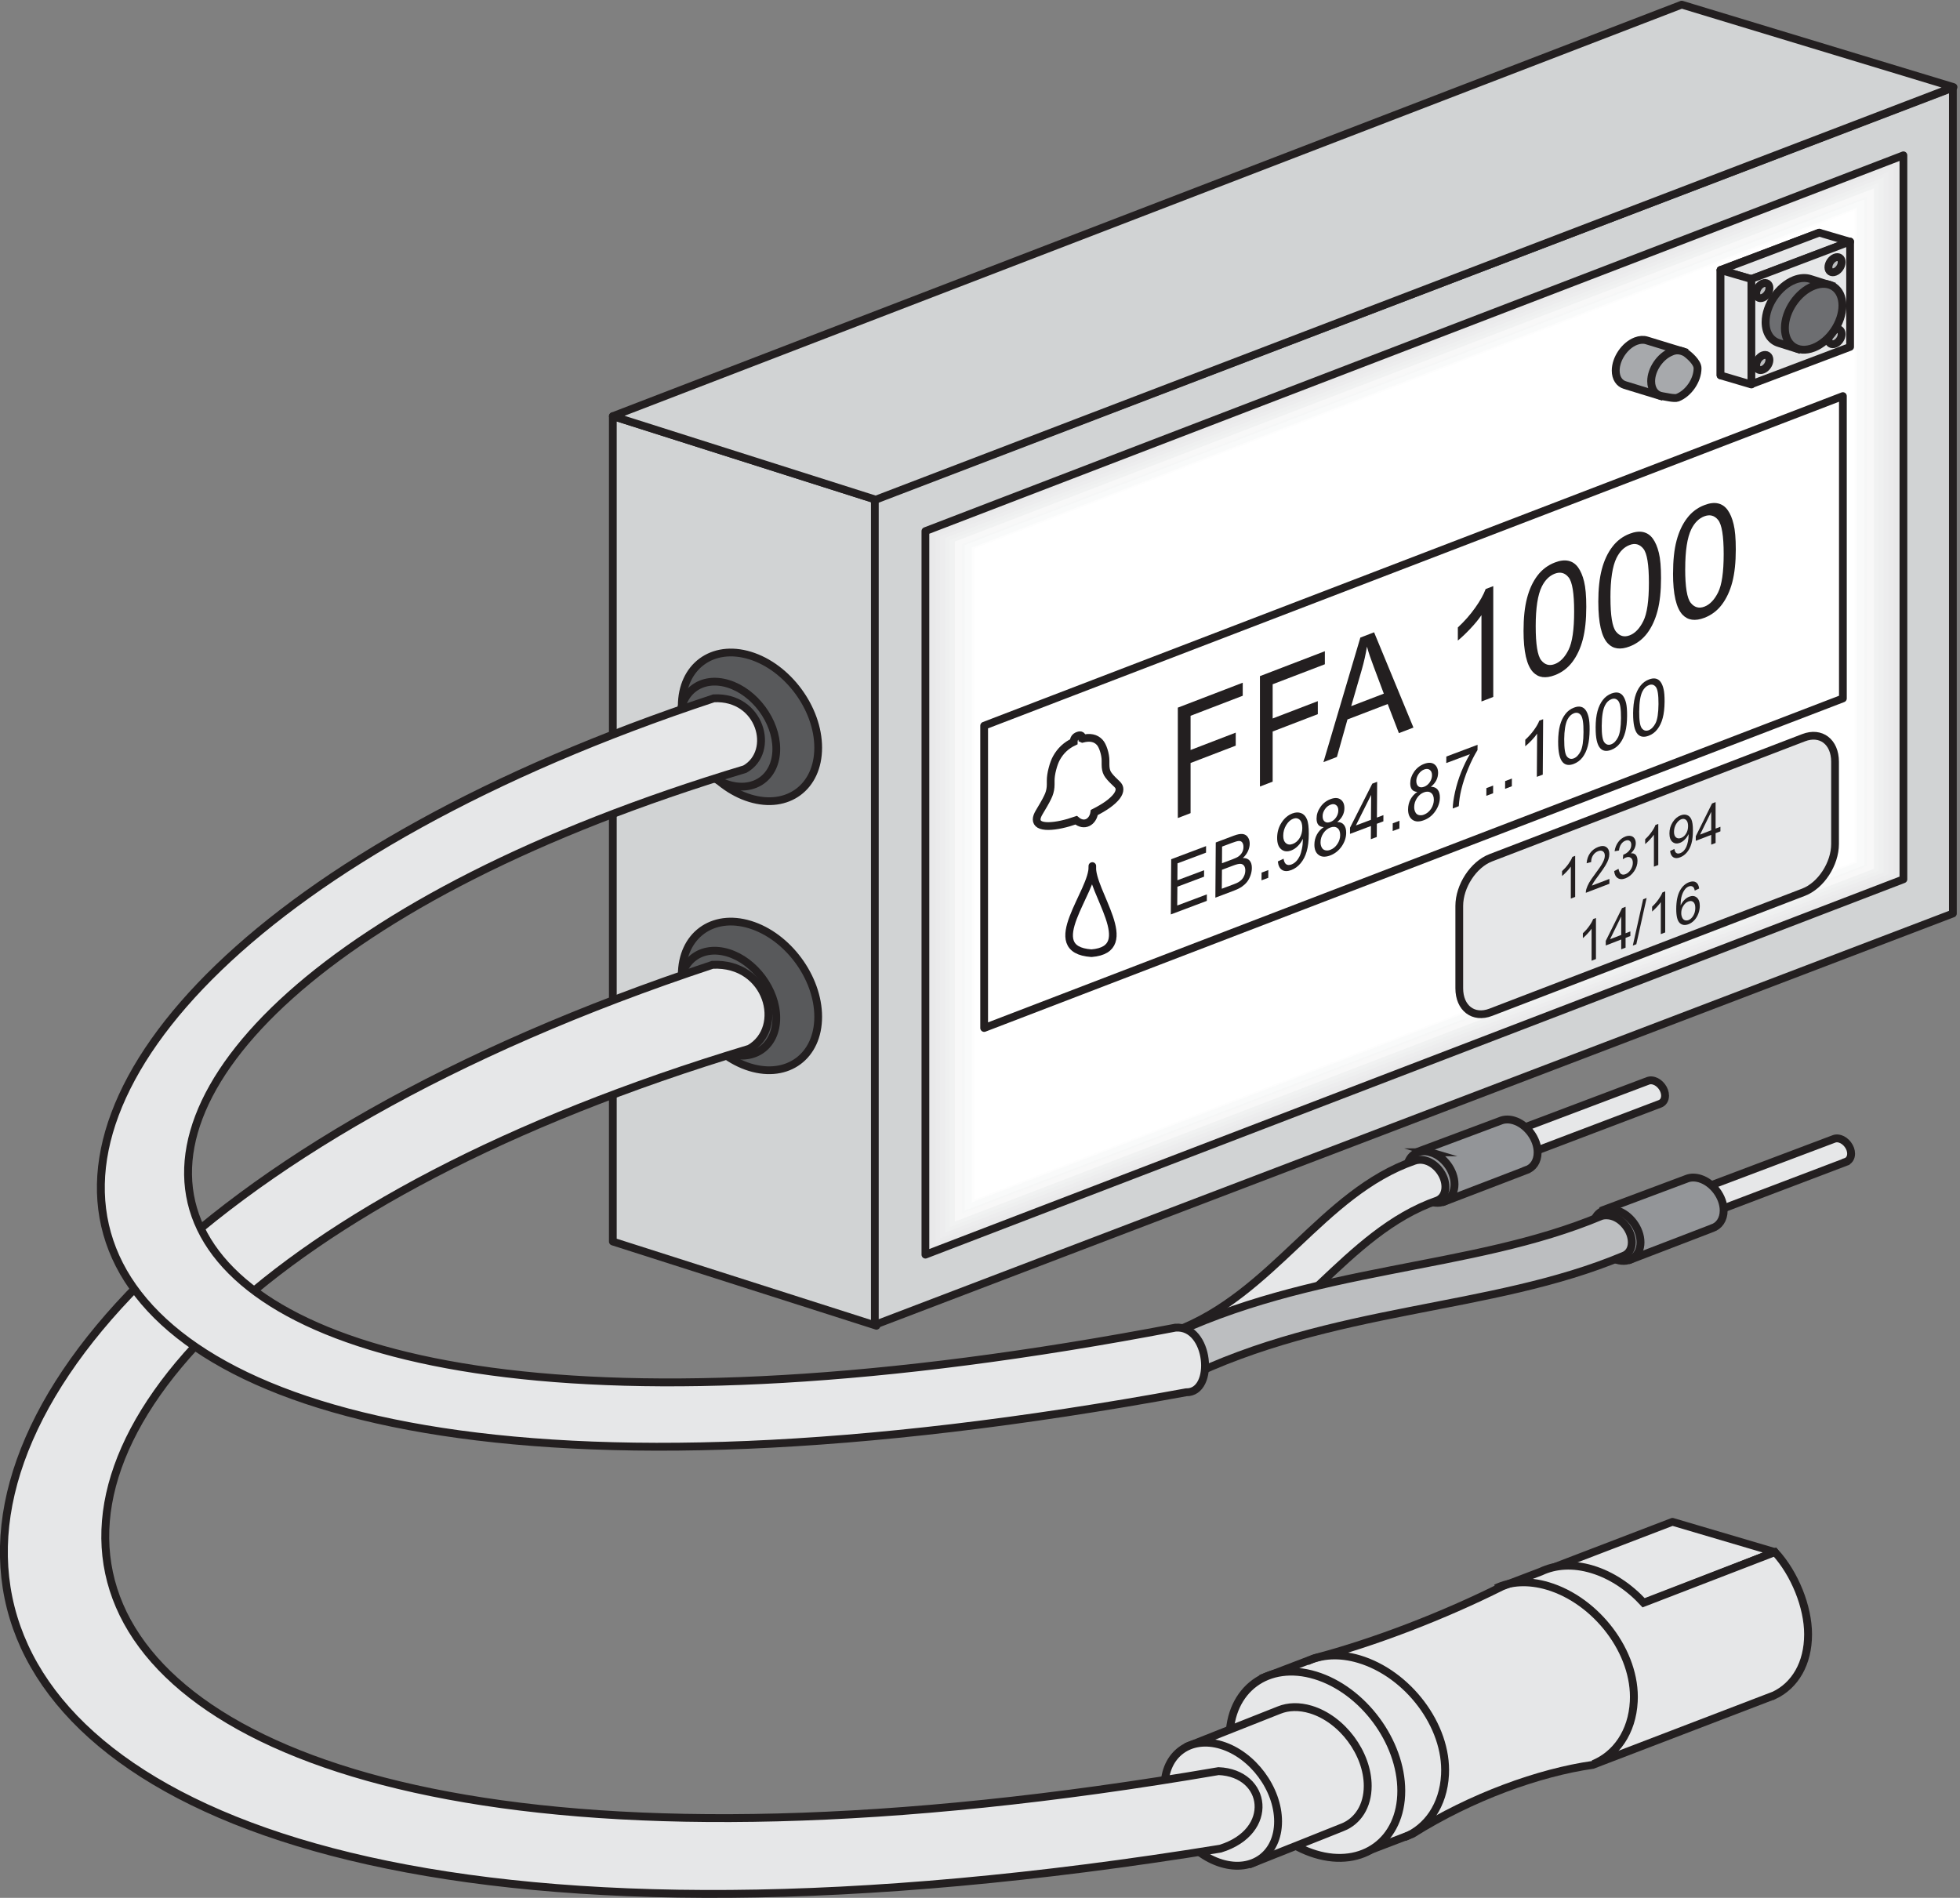 <?xml version="1.0" encoding="UTF-8"?>
<svg xmlns="http://www.w3.org/2000/svg" xmlns:xlink="http://www.w3.org/1999/xlink" width="284pt" height="275pt" viewBox="0 0 284 275" version="1.1">
<rect x="0" y="0" width="284" height="275" fill="#808080" stroke="none"/>
<defs>
<clipPath id="clip1">
  <path d="M 146 187 L 283.68 187 L 283.68 275 L 146 275 Z "/>
</clipPath>
<clipPath id="clip2">
  <path d="M 207 127 L 283.68 127 L 283.68 214 L 207 214 Z "/>
</clipPath>
<clipPath id="clip3">
  <path d="M 195 133 L 283.68 133 L 283.68 220 L 195 220 Z "/>
</clipPath>
<clipPath id="clip4">
  <path d="M 126 12 L 283.68 12 L 283.68 193 L 126 193 Z "/>
</clipPath>
<clipPath id="clip5">
  <path d="M 88 0 L 283.68 0 L 283.68 73 L 88 73 Z "/>
</clipPath>
<clipPath id="clip6">
  <path d="M 217 4 L 283.68 4 L 283.68 81 L 217 81 Z "/>
</clipPath>
<clipPath id="clip7">
  <path d="M 227 0 L 283.68 0 L 283.68 77 L 227 77 Z "/>
</clipPath>
<clipPath id="clip8">
  <path d="M 217 14 L 283.68 14 L 283.68 91 L 217 91 Z "/>
</clipPath>
<clipPath id="clip9">
  <path d="M 227 10 L 283.68 10 L 283.68 87 L 227 87 Z "/>
</clipPath>
<clipPath id="clip10">
  <path d="M 218 3 L 283.68 3 L 283.68 88 L 218 88 Z "/>
</clipPath>
<clipPath id="clip11">
  <path d="M 221 4 L 283.68 4 L 283.68 88 L 221 88 Z "/>
</clipPath>
</defs>
<g id="surface1">
<path style=" stroke:none;fill-rule:evenodd;fill:rgb(90.234%,90.625%,91.014%);fill-opacity:1;" d="M 238.039 232.375 L 257.156 224.891 L 242.336 220.516 L 223.395 227.777 L 238.039 232.375 "/>
<path style="fill:none;stroke-width:11.235;stroke-linecap:butt;stroke-linejoin:round;stroke:rgb(13.719%,12.157%,12.547%);stroke-opacity:1;stroke-miterlimit:22.926;" d="M 2380.391 426.25 L 2571.562 501.094 L 2423.359 544.844 L 2233.945 472.227 Z " transform="matrix(0.1,0,0,-0.1,0,275)"/>
<path style=" stroke:none;fill-rule:evenodd;fill:rgb(90.234%,90.625%,91.014%);fill-opacity:1;" d="M 257.059 245.672 C 260.098 244.227 261.988 241.059 261.988 236.812 C 261.988 232.844 260.059 228.027 257.195 224.902 L 238.16 232.242 C 236.082 229.988 233.508 228.25 230.719 227.406 C 227.934 226.559 225.359 226.742 223.281 227.727 L 217.641 229.879 C 209.293 234.062 199.203 237.984 190.453 240.277 L 183.281 243.02 L 197.402 268.512 L 204.664 265.734 C 213.219 260.352 223.066 256.836 230.781 255.734 L 257.055 245.668 "/>
<g clip-path="url(#clip1)" clip-rule="nonzero">
<path style="fill:none;stroke-width:11.413;stroke-linecap:butt;stroke-linejoin:miter;stroke:rgb(13.719%,12.157%,12.547%);stroke-opacity:1;stroke-miterlimit:22.926;" d="M 2570.586 293.281 C 2600.977 307.734 2619.883 339.414 2619.883 381.875 C 2619.883 421.562 2600.586 469.727 2571.953 500.977 L 2381.602 427.578 C 2360.82 450.117 2335.078 467.5 2307.188 475.938 C 2279.336 484.414 2253.594 482.578 2232.812 472.734 L 2176.406 451.211 C 2092.93 409.375 1992.031 370.156 1904.531 347.227 L 1832.812 319.805 L 1974.023 64.883 L 2046.641 92.656 C 2132.188 146.484 2230.664 181.641 2307.812 192.656 L 2570.547 293.32 Z " transform="matrix(0.1,0,0,-0.1,0,275)"/>
</g>
<path style=" stroke:none;fill-rule:evenodd;fill:rgb(90.234%,90.625%,91.014%);fill-opacity:1;" d="M 190.594 242.766 C 197.473 244.855 203.043 252.344 203.043 259.5 C 203.043 266.652 197.473 270.762 190.594 268.668 C 183.719 266.586 178.145 259.094 178.145 251.934 C 178.145 244.781 183.719 240.676 190.594 242.766 "/>
<path style="fill:none;stroke-width:11.413;stroke-linecap:butt;stroke-linejoin:miter;stroke:rgb(13.719%,12.157%,12.547%);stroke-opacity:1;stroke-miterlimit:22.926;" d="M 1905.938 322.344 C 1974.727 301.445 2030.43 226.562 2030.43 155 C 2030.43 83.477 1974.727 42.383 1905.938 63.32 C 1837.188 84.141 1781.445 159.062 1781.445 230.664 C 1781.445 302.188 1837.188 343.242 1905.938 322.344 Z " transform="matrix(0.1,0,0,-0.1,0,275)"/>
<path style="fill:none;stroke-width:11.413;stroke-linecap:butt;stroke-linejoin:miter;stroke:rgb(13.719%,12.157%,12.547%);stroke-opacity:1;stroke-miterlimit:22.926;" d="M 2167.5 448.594 C 2188.32 458.516 2214.375 460.273 2242.812 451.836 C 2312.812 430.977 2371.055 355.859 2367.305 284.492 C 2365 239.883 2341.328 207.109 2308.633 193.789 " transform="matrix(0.1,0,0,-0.1,0,275)"/>
<path style="fill:none;stroke-width:11.413;stroke-linecap:butt;stroke-linejoin:miter;stroke:rgb(13.719%,12.157%,12.547%);stroke-opacity:1;stroke-miterlimit:22.926;" d="M 1893.945 342.617 C 1914.766 352.539 1940.82 354.336 1969.297 345.859 C 2039.375 325 2097.5 249.844 2093.789 178.477 C 2091.523 133.867 2067.812 101.055 2035.117 87.812 " transform="matrix(0.1,0,0,-0.1,0,275)"/>
<path style=" stroke:none;fill-rule:evenodd;fill:rgb(90.234%,90.625%,91.014%);fill-opacity:1;" d="M 194.547 264.777 C 196.734 263.898 198.18 261.73 198.18 258.785 C 198.18 254.07 194.48 249.102 189.949 247.723 C 188.25 247.207 186.668 247.266 185.355 247.793 L 172.414 252.914 L 181.426 270.004 L 194.543 264.773 "/>
<path style="fill:none;stroke-width:11.413;stroke-linecap:butt;stroke-linejoin:miter;stroke:rgb(13.719%,12.157%,12.547%);stroke-opacity:1;stroke-miterlimit:22.926;" d="M 1945.469 102.227 C 1967.344 111.016 1981.797 132.695 1981.797 162.148 C 1981.797 209.297 1944.805 258.984 1899.492 272.773 C 1882.5 277.93 1866.68 277.344 1853.555 272.07 L 1724.141 220.859 L 1814.258 49.961 L 1945.43 102.266 Z " transform="matrix(0.1,0,0,-0.1,0,275)"/>
<path style=" stroke:none;fill-rule:evenodd;fill:rgb(90.234%,90.625%,91.014%);fill-opacity:1;" d="M 176.965 252.871 C 181.508 254.25 185.191 259.203 185.191 263.93 C 185.191 268.656 181.512 271.375 176.965 269.992 C 172.422 268.613 168.734 263.664 168.734 258.934 C 168.734 254.207 172.422 251.492 176.965 252.871 "/>
<path style="fill:none;stroke-width:11.413;stroke-linecap:butt;stroke-linejoin:miter;stroke:rgb(13.719%,12.157%,12.547%);stroke-opacity:1;stroke-miterlimit:22.926;" d="M 1769.648 221.289 C 1815.078 207.5 1851.914 157.969 1851.914 110.703 C 1851.914 63.438 1815.117 36.25 1769.648 50.078 C 1724.219 63.867 1687.344 113.359 1687.344 160.664 C 1687.344 207.93 1724.219 235.078 1769.648 221.289 Z " transform="matrix(0.1,0,0,-0.1,0,275)"/>
<path style=" stroke:none;fill-rule:evenodd;fill:rgb(90.234%,90.625%,91.014%);fill-opacity:1;" d="M 240.496 159.961 C 240.957 159.805 241.266 159.367 241.266 158.766 C 241.266 157.844 240.551 156.879 239.66 156.609 C 239.359 156.52 239.074 156.52 238.832 156.602 L 218.039 164.449 L 219.836 167.805 L 240.496 159.961 "/>
<path style="fill:none;stroke-width:11.413;stroke-linecap:butt;stroke-linejoin:miter;stroke:rgb(13.719%,12.157%,12.547%);stroke-opacity:1;stroke-miterlimit:22.926;" d="M 2404.961 1150.391 C 2409.57 1151.953 2412.656 1156.328 2412.656 1162.344 C 2412.656 1171.562 2405.508 1181.211 2396.602 1183.906 C 2393.594 1184.805 2390.742 1184.805 2388.32 1183.984 L 2180.391 1105.508 L 2198.359 1071.953 Z " transform="matrix(0.1,0,0,-0.1,0,275)"/>
<path style=" stroke:none;fill-rule:evenodd;fill:rgb(57.617%,58.397%,59.569%);fill-opacity:1;" d="M 221.141 169.559 C 222.137 169.227 222.801 168.289 222.801 166.996 C 222.801 165.02 221.254 162.941 219.355 162.363 C 218.707 162.168 218.09 162.176 217.57 162.348 L 205.578 166.836 L 209.43 174.055 L 221.141 169.562 "/>
<path style="fill:none;stroke-width:11.413;stroke-linecap:butt;stroke-linejoin:miter;stroke:rgb(13.719%,12.157%,12.547%);stroke-opacity:1;stroke-miterlimit:22.926;" d="M 2211.406 1054.414 C 2221.367 1057.734 2228.008 1067.109 2228.008 1080.039 C 2228.008 1099.805 2212.539 1120.586 2193.555 1126.367 C 2187.07 1128.32 2180.898 1128.242 2175.703 1126.523 L 2055.781 1081.641 L 2094.297 1009.453 L 2211.406 1054.375 Z " transform="matrix(0.1,0,0,-0.1,0,275)"/>
<path style=" stroke:none;fill-rule:evenodd;fill:rgb(57.617%,58.397%,59.569%);fill-opacity:1;" d="M 207.309 166.973 C 209.211 167.551 210.758 169.621 210.758 171.605 C 210.758 173.586 209.211 174.719 207.309 174.141 C 205.402 173.566 203.859 171.492 203.859 169.512 C 203.859 167.531 205.402 166.395 207.312 166.973 "/>
<path style="fill:none;stroke-width:11.413;stroke-linecap:butt;stroke-linejoin:miter;stroke:rgb(13.719%,12.157%,12.547%);stroke-opacity:1;stroke-miterlimit:22.926;" d="M 2073.086 1080.273 C 2092.109 1074.492 2107.578 1053.789 2107.578 1033.945 C 2107.578 1014.141 2092.109 1002.812 2073.086 1008.594 C 2054.023 1014.336 2038.594 1035.078 2038.594 1054.883 C 2038.594 1074.688 2054.023 1086.055 2073.125 1080.273 Z " transform="matrix(0.1,0,0,-0.1,0,275)"/>
<path style=" stroke:none;fill-rule:evenodd;fill:rgb(90.234%,90.625%,91.014%);fill-opacity:1;" d="M 173.57 198.68 C 187.793 193.352 194.875 178.621 208.277 173.949 C 208.988 173.652 209.438 172.938 209.438 171.973 C 209.438 170.359 208.172 168.652 206.617 168.184 C 205.984 167.992 205.402 168.031 204.918 168.207 C 191.523 172.863 184.438 187.594 170.219 192.914 L 173.57 198.676 "/>
<path style="fill:none;stroke-width:11.413;stroke-linecap:butt;stroke-linejoin:miter;stroke:rgb(13.719%,12.157%,12.547%);stroke-opacity:1;stroke-miterlimit:22.926;" d="M 1735.703 763.203 C 1877.93 816.484 1948.75 963.789 2082.773 1010.508 C 2089.883 1013.477 2094.375 1020.625 2094.375 1030.273 C 2094.375 1046.406 2081.719 1063.477 2066.172 1068.164 C 2059.844 1070.078 2054.023 1069.688 2049.18 1067.93 C 1915.234 1021.367 1844.375 874.062 1702.188 820.859 L 1735.703 763.242 Z " transform="matrix(0.1,0,0,-0.1,0,275)"/>
<path style=" stroke:none;fill-rule:evenodd;fill:rgb(90.234%,90.625%,91.014%);fill-opacity:1;" d="M 267.445 168.367 C 267.906 168.211 268.223 167.777 268.223 167.172 C 268.223 166.258 267.5 165.289 266.617 165.023 C 266.312 164.93 266.027 164.934 265.789 165.012 L 244.992 172.859 L 246.785 176.219 L 267.445 168.371 "/>
<g clip-path="url(#clip2)" clip-rule="nonzero">
<path style="fill:none;stroke-width:11.413;stroke-linecap:butt;stroke-linejoin:miter;stroke:rgb(13.719%,12.157%,12.547%);stroke-opacity:1;stroke-miterlimit:22.926;" d="M 2674.453 1066.328 C 2679.062 1067.891 2682.227 1072.227 2682.227 1078.281 C 2682.227 1087.422 2675 1097.109 2666.172 1099.766 C 2663.125 1100.703 2660.273 1100.664 2657.891 1099.883 L 2449.922 1021.406 L 2467.852 987.812 L 2674.453 1066.289 Z " transform="matrix(0.1,0,0,-0.1,0,275)"/>
</g>
<path style=" stroke:none;fill-rule:evenodd;fill:rgb(57.617%,58.397%,59.569%);fill-opacity:1;" d="M 248.094 177.969 C 249.086 177.645 249.758 176.707 249.758 175.41 C 249.758 173.438 248.203 171.355 246.312 170.781 C 245.656 170.582 245.047 170.586 244.527 170.758 L 232.527 175.254 L 236.383 182.469 L 248.09 177.973 "/>
<g clip-path="url(#clip3)" clip-rule="nonzero">
<path style="fill:none;stroke-width:11.413;stroke-linecap:butt;stroke-linejoin:miter;stroke:rgb(13.719%,12.157%,12.547%);stroke-opacity:1;stroke-miterlimit:22.926;" d="M 2480.938 970.312 C 2490.859 973.555 2497.578 982.93 2497.578 995.898 C 2497.578 1015.625 2482.031 1036.445 2463.125 1042.188 C 2456.562 1044.18 2450.469 1044.141 2445.273 1042.422 L 2325.273 997.461 L 2363.828 925.312 L 2480.898 970.273 Z " transform="matrix(0.1,0,0,-0.1,0,275)"/>
</g>
<path style=" stroke:none;fill-rule:evenodd;fill:rgb(57.617%,58.397%,59.569%);fill-opacity:1;" d="M 234.262 175.383 C 236.168 175.965 237.707 178.035 237.707 180.016 C 237.707 182 236.168 183.137 234.262 182.555 C 232.359 181.977 230.816 179.902 230.816 177.922 C 230.816 175.941 232.359 174.805 234.262 175.383 "/>
<path style="fill:none;stroke-width:11.413;stroke-linecap:butt;stroke-linejoin:miter;stroke:rgb(13.719%,12.157%,12.547%);stroke-opacity:1;stroke-miterlimit:22.926;" d="M 2342.617 996.172 C 2361.68 990.352 2377.07 969.648 2377.07 949.844 C 2377.07 930 2361.68 918.633 2342.617 924.453 C 2323.594 930.234 2308.164 950.977 2308.164 970.781 C 2308.164 990.586 2323.594 1001.953 2342.617 996.172 Z " transform="matrix(0.1,0,0,-0.1,0,275)"/>
<path style=" stroke:none;fill-rule:evenodd;fill:rgb(73.631%,74.414%,75.389%);fill-opacity:1;" d="M 171.398 199.898 C 193.102 189.234 215.965 190.059 235.195 181.992 C 236 181.699 236.445 180.977 236.445 180.02 C 236.445 178.406 235.176 176.703 233.621 176.23 C 232.988 176.039 232.406 176.082 232.047 176.195 C 213.027 184.195 190.164 183.367 168.461 194.031 L 171.395 199.898 "/>
<path style="fill:none;stroke-width:11.413;stroke-linecap:butt;stroke-linejoin:miter;stroke:rgb(13.719%,12.157%,12.547%);stroke-opacity:1;stroke-miterlimit:22.926;" d="M 1713.984 751.016 C 1931.016 857.656 2159.648 849.414 2351.953 930.078 C 2360 933.008 2364.453 940.234 2364.453 949.805 C 2364.453 965.938 2351.758 982.969 2336.211 987.695 C 2329.883 989.609 2324.062 989.18 2320.469 988.047 C 2130.273 908.047 1901.641 916.328 1684.609 809.688 L 1713.945 751.016 Z " transform="matrix(0.1,0,0,-0.1,0,275)"/>
<path style=" stroke:none;fill-rule:evenodd;fill:rgb(90.234%,90.625%,91.014%);fill-opacity:1;" d="M 275.801 127.41 L 134.09 181.805 L 134.09 76.953 L 275.801 22.5 L 275.801 127.406 "/>
<path style=" stroke:none;fill-rule:evenodd;fill:rgb(90.234%,90.625%,91.014%);fill-opacity:1;" d="M 275.441 127.281 C 228.441 145.324 181.445 163.363 134.441 181.406 C 134.441 146.637 134.441 111.859 134.441 77.082 C 181.441 59.023 228.438 40.965 275.441 22.902 C 275.441 57.695 275.441 92.488 275.441 127.281 "/>
<path style=" stroke:none;fill-rule:evenodd;fill:rgb(91.405%,91.405%,91.797%);fill-opacity:1;" d="M 275.09 127.156 C 228.328 145.105 181.559 163.055 134.801 181.008 C 134.801 146.406 134.801 111.805 134.801 77.207 C 181.562 59.238 228.328 41.27 275.09 23.301 C 275.09 57.922 275.09 92.535 275.09 127.152 "/>
<path style=" stroke:none;fill-rule:evenodd;fill:rgb(91.405%,91.405%,91.797%);fill-opacity:1;" d="M 274.734 127.031 C 228.207 144.887 181.68 162.746 135.152 180.605 C 135.152 146.184 135.152 111.758 135.152 77.336 C 181.68 59.457 228.207 41.578 274.734 23.699 C 274.734 58.145 274.734 92.586 274.734 127.031 "/>
<path style=" stroke:none;fill-rule:evenodd;fill:rgb(92.188%,92.188%,92.577%);fill-opacity:1;" d="M 274.375 126.902 C 228.086 144.672 181.797 162.441 135.508 180.211 C 135.508 145.961 135.508 111.715 135.508 77.465 C 181.797 59.676 228.086 41.887 274.375 24.102 C 274.375 58.371 274.375 92.641 274.375 126.902 "/>
<path style=" stroke:none;fill-rule:evenodd;fill:rgb(92.188%,92.188%,92.577%);fill-opacity:1;" d="M 274.02 126.777 C 227.969 144.453 181.914 162.133 135.867 179.812 C 135.867 145.734 135.867 111.664 135.867 77.59 C 181.918 59.895 227.969 42.199 274.02 24.5 C 274.02 58.594 274.02 92.684 274.02 126.777 "/>
<path style=" stroke:none;fill-rule:evenodd;fill:rgb(92.969%,92.969%,93.359%);fill-opacity:1;" d="M 273.668 126.648 C 227.852 144.234 182.031 161.824 136.219 179.414 C 136.219 145.512 136.219 111.613 136.219 77.719 C 182.031 60.113 227.852 42.512 273.668 24.902 C 273.668 58.82 273.668 92.734 273.668 126.652 "/>
<path style=" stroke:none;fill-rule:evenodd;fill:rgb(92.969%,92.969%,93.359%);fill-opacity:1;" d="M 273.309 126.523 C 227.73 144.02 182.152 161.516 136.574 179.012 C 136.574 145.289 136.574 111.566 136.574 77.844 C 182.152 60.328 227.73 42.816 273.309 25.301 C 273.309 59.039 273.309 92.781 273.309 126.523 "/>
<path style=" stroke:none;fill-rule:evenodd;fill:rgb(93.75%,94.139%,94.139%);fill-opacity:1;" d="M 272.957 126.395 C 227.613 143.805 182.27 161.211 136.93 178.613 C 136.93 145.066 136.93 111.516 136.93 77.969 C 182.27 60.551 227.613 43.125 272.957 25.699 C 272.957 59.27 272.957 92.832 272.957 126.398 "/>
<path style=" stroke:none;fill-rule:evenodd;fill:rgb(93.75%,94.139%,94.139%);fill-opacity:1;" d="M 272.598 126.27 C 227.492 143.586 182.391 160.898 137.285 178.211 C 137.285 144.84 137.285 111.469 137.285 78.094 C 182.391 60.762 227.496 43.434 272.598 26.098 C 272.598 59.488 272.598 92.879 272.598 126.27 "/>
<path style=" stroke:none;fill-rule:evenodd;fill:rgb(94.53%,94.922%,94.922%);fill-opacity:1;" d="M 272.246 126.141 C 227.379 143.363 182.504 160.59 137.637 177.809 C 137.637 144.613 137.637 111.418 137.637 78.223 C 182.504 60.98 227.379 43.738 272.246 26.496 C 272.246 59.715 272.246 92.926 272.246 126.141 "/>
<path style=" stroke:none;fill-rule:evenodd;fill:rgb(94.53%,94.922%,94.922%);fill-opacity:1;" d="M 271.891 126.016 C 227.258 143.148 182.629 160.281 137.996 177.414 C 137.996 144.387 137.996 111.363 137.996 78.348 C 182.629 61.199 227.258 44.047 271.891 26.895 C 271.891 59.938 271.891 92.977 271.891 126.016 "/>
<path style=" stroke:none;fill-rule:evenodd;fill:rgb(97.264%,97.264%,97.264%);fill-opacity:1;" d="M 271.535 125.891 C 227.145 142.93 182.742 159.977 138.352 177.012 C 138.352 144.164 138.352 111.316 138.352 78.473 C 182.742 61.414 227.145 44.352 271.535 27.297 C 271.535 60.16 271.535 93.023 271.535 125.891 "/>
<path style=" stroke:none;fill-rule:evenodd;fill:rgb(97.264%,97.264%,97.264%);fill-opacity:1;" d="M 271.18 125.762 C 227.02 142.711 182.863 159.664 138.711 176.613 C 138.711 143.941 138.711 111.27 138.711 78.602 C 182.867 61.633 227.023 44.664 271.18 27.695 C 271.18 60.387 271.18 93.07 271.18 125.762 "/>
<path style=" stroke:none;fill-rule:evenodd;fill:rgb(97.264%,97.264%,97.264%);fill-opacity:1;" d="M 270.824 125.637 C 226.902 142.496 182.984 159.355 139.062 176.215 C 139.062 143.719 139.062 111.223 139.062 78.727 C 182.984 61.848 226.902 44.973 270.824 28.098 C 270.824 60.609 270.824 93.125 270.824 125.641 "/>
<path style=" stroke:none;fill-rule:evenodd;fill:rgb(96.484%,96.875%,96.875%);fill-opacity:1;" d="M 270.469 125.508 C 226.789 142.277 183.102 159.047 139.414 175.816 C 139.414 143.492 139.414 111.172 139.414 78.855 C 183.102 62.07 226.789 45.285 270.469 28.496 C 270.469 60.836 270.469 93.172 270.469 125.508 "/>
<path style=" stroke:none;fill-rule:evenodd;fill:rgb(97.655%,98.047%,98.047%);fill-opacity:1;" d="M 270.113 125.383 C 226.664 142.062 183.223 158.742 139.77 175.418 C 139.77 143.27 139.77 111.121 139.77 78.98 C 183.223 62.285 226.664 45.59 270.113 28.898 C 270.113 61.059 270.113 93.219 270.113 125.383 "/>
<path style=" stroke:none;fill-rule:evenodd;fill:rgb(97.655%,98.047%,98.047%);fill-opacity:1;" d="M 269.762 125.258 C 226.547 141.84 183.332 158.43 140.125 175.02 C 140.125 143.047 140.125 111.074 140.125 79.105 C 183.332 62.504 226.547 45.898 269.762 29.293 C 269.762 61.281 269.762 93.27 269.762 125.258 "/>
<path style=" stroke:none;fill-rule:evenodd;fill:rgb(97.655%,98.047%,98.047%);fill-opacity:1;" d="M 269.406 125.129 C 226.43 141.629 183.461 158.121 140.48 174.621 C 140.48 142.824 140.48 111.031 140.48 79.234 C 183.461 62.719 226.43 46.207 269.406 29.691 C 269.406 61.504 269.406 93.32 269.406 125.129 "/>
<path style=" stroke:none;fill-rule:evenodd;fill:rgb(99.219%,99.219%,99.219%);fill-opacity:1;" d="M 269.047 125 C 226.312 141.406 183.578 157.816 140.84 174.219 C 140.84 142.598 140.84 110.977 140.84 79.355 C 183.578 62.938 226.312 46.512 269.047 30.094 C 269.047 61.73 269.047 93.367 269.047 125 "/>
<path style=" stroke:none;fill-rule:evenodd;fill:rgb(100%,100%,100%);fill-opacity:1;" d="M 268.695 124.875 C 226.191 141.191 183.695 157.504 141.191 173.816 C 141.191 142.375 141.191 110.93 141.191 79.48 C 183.695 63.152 226.191 46.82 268.695 30.492 C 268.695 61.949 268.695 93.414 268.695 124.875 "/>
<path style=" stroke:none;fill-rule:evenodd;fill:rgb(100%,100%,100%);fill-opacity:1;" d="M 268.336 124.75 L 141.547 173.422 L 141.547 79.605 L 268.336 30.891 L 268.336 124.75 "/>
<path style=" stroke:none;fill-rule:evenodd;fill:rgb(82.03%,82.812%,83.202%);fill-opacity:1;" d="M 126.992 192.105 L 88.797 179.902 L 88.797 60.301 L 126.992 72.441 L 126.992 192.109 "/>
<path style="fill:none;stroke-width:11.235;stroke-linecap:butt;stroke-linejoin:round;stroke:rgb(13.719%,12.157%,12.547%);stroke-opacity:1;stroke-miterlimit:22.926;" d="M 1269.922 828.945 L 887.969 950.977 L 887.969 2146.992 L 1269.922 2025.586 L 1269.922 828.906 Z " transform="matrix(0.1,0,0,-0.1,0,275)"/>
<path style=" stroke:none;fill-rule:evenodd;fill:rgb(82.03%,82.812%,83.202%);fill-opacity:1;" d="M 275.801 127.41 L 275.801 22.504 L 134.09 76.957 L 134.09 181.805 Z M 282.969 132.371 L 126.762 191.973 L 126.762 72.367 L 282.969 12.711 L 282.969 132.375 "/>
<g clip-path="url(#clip4)" clip-rule="nonzero">
<path style="fill:none;stroke-width:11.235;stroke-linecap:butt;stroke-linejoin:round;stroke:rgb(13.719%,12.157%,12.547%);stroke-opacity:1;stroke-miterlimit:22.926;" d="M 2758.008 1475.898 L 2758.008 2524.961 L 1340.898 1980.43 L 1340.898 931.953 Z M 2829.688 1426.289 L 1267.617 830.273 L 1267.617 2026.328 L 2829.688 2622.891 L 2829.688 1426.25 Z " transform="matrix(0.1,0,0,-0.1,0,275)"/>
</g>
<g clip-path="url(#clip5)" clip-rule="nonzero">
<path style=" stroke:none;fill-rule:evenodd;fill:rgb(82.03%,82.812%,83.202%);fill-opacity:1;" d="M 283.059 12.617 L 126.895 72.402 L 88.801 60.301 L 243.68 0.672 L 283.059 12.617 "/>
<path style="fill:none;stroke-width:11.235;stroke-linecap:butt;stroke-linejoin:round;stroke:rgb(13.719%,12.157%,12.547%);stroke-opacity:1;stroke-miterlimit:22.926;" d="M 2830.586 2623.828 L 1268.945 2025.977 L 888.008 2146.992 L 2436.797 2743.281 Z " transform="matrix(0.1,0,0,-0.1,0,275)"/>
</g>
<path style=" stroke:none;fill-rule:evenodd;fill:rgb(90.234%,90.625%,91.014%);fill-opacity:1;" d="M 249.301 39.129 L 249.301 54.379 L 263.605 48.973 L 263.605 33.715 L 249.301 39.129 "/>
<path style="fill:none;stroke-width:11.235;stroke-linecap:butt;stroke-linejoin:round;stroke:rgb(13.719%,12.157%,12.547%);stroke-opacity:1;stroke-miterlimit:22.926;" d="M 2493.008 2358.711 L 2493.008 2206.211 L 2636.055 2260.273 L 2636.055 2412.852 Z " transform="matrix(0.1,0,0,-0.1,0,275)"/>
<path style=" stroke:none;fill-rule:evenodd;fill:rgb(90.234%,90.625%,91.014%);fill-opacity:1;" d="M 249.301 39.129 L 253.773 40.438 L 268.078 35.031 L 263.602 33.715 L 249.301 39.129 "/>
<path style="fill:none;stroke-width:11.235;stroke-linecap:butt;stroke-linejoin:round;stroke:rgb(13.719%,12.157%,12.547%);stroke-opacity:1;stroke-miterlimit:22.926;" d="M 2493.008 2358.711 L 2537.734 2345.625 L 2680.781 2399.688 L 2636.016 2412.852 Z " transform="matrix(0.1,0,0,-0.1,0,275)"/>
<path style=" stroke:none;fill-rule:evenodd;fill:rgb(90.234%,90.625%,91.014%);fill-opacity:1;" d="M 249.301 39.129 L 253.773 40.438 L 253.773 55.715 L 249.301 54.395 L 249.301 39.129 "/>
<path style="fill:none;stroke-width:11.235;stroke-linecap:butt;stroke-linejoin:round;stroke:rgb(13.719%,12.157%,12.547%);stroke-opacity:1;stroke-miterlimit:22.926;" d="M 2493.008 2358.711 L 2537.734 2345.625 L 2537.734 2192.852 L 2493.008 2206.055 Z " transform="matrix(0.1,0,0,-0.1,0,275)"/>
<path style=" stroke:none;fill-rule:evenodd;fill:rgb(90.234%,90.625%,91.014%);fill-opacity:1;" d="M 253.773 40.418 L 253.773 55.668 L 268.078 50.262 L 268.078 34.996 L 253.773 40.418 "/>
<path style="fill:none;stroke-width:11.235;stroke-linecap:butt;stroke-linejoin:round;stroke:rgb(13.719%,12.157%,12.547%);stroke-opacity:1;stroke-miterlimit:22.926;" d="M 2537.734 2345.82 L 2537.734 2193.32 L 2680.781 2247.383 L 2680.781 2400.039 Z " transform="matrix(0.1,0,0,-0.1,0,275)"/>
<path style=" stroke:none;fill-rule:evenodd;fill:rgb(73.631%,74.414%,75.389%);fill-opacity:1;" d="M 255.426 41.07 C 255.957 40.867 256.387 41.16 256.387 41.73 C 256.387 42.301 255.957 42.93 255.426 43.141 C 254.898 43.348 254.469 43.051 254.469 42.48 C 254.469 41.91 254.898 41.281 255.426 41.07 "/>
<g clip-path="url(#clip6)" clip-rule="nonzero">
<path style="fill:none;stroke-width:11.413;stroke-linecap:butt;stroke-linejoin:miter;stroke:rgb(13.719%,12.157%,12.547%);stroke-opacity:1;stroke-miterlimit:22.926;" d="M 2554.258 2339.297 C 2559.57 2341.328 2563.867 2338.398 2563.867 2332.695 C 2563.867 2326.992 2559.57 2320.703 2554.258 2318.594 C 2548.984 2316.523 2544.688 2319.492 2544.688 2325.195 C 2544.688 2330.898 2548.984 2337.188 2554.258 2339.297 Z " transform="matrix(0.1,0,0,-0.1,0,275)"/>
</g>
<path style=" stroke:none;fill-rule:evenodd;fill:rgb(73.631%,74.414%,75.389%);fill-opacity:1;" d="M 265.895 37.324 C 266.426 37.117 266.855 37.41 266.855 37.984 C 266.855 38.551 266.426 39.188 265.895 39.391 C 265.367 39.598 264.934 39.305 264.934 38.734 C 264.934 38.164 265.367 37.535 265.895 37.324 "/>
<g clip-path="url(#clip7)" clip-rule="nonzero">
<path style="fill:none;stroke-width:11.413;stroke-linecap:butt;stroke-linejoin:miter;stroke:rgb(13.719%,12.157%,12.547%);stroke-opacity:1;stroke-miterlimit:22.926;" d="M 2658.945 2376.758 C 2664.258 2378.828 2668.555 2375.898 2668.555 2370.156 C 2668.555 2364.492 2664.258 2358.125 2658.945 2356.094 C 2653.672 2354.023 2649.336 2356.953 2649.336 2362.656 C 2649.336 2368.359 2653.672 2374.648 2658.945 2376.758 Z " transform="matrix(0.1,0,0,-0.1,0,275)"/>
</g>
<path style=" stroke:none;fill-rule:evenodd;fill:rgb(73.631%,74.414%,75.389%);fill-opacity:1;" d="M 255.426 51.496 C 255.957 51.289 256.387 51.582 256.387 52.156 C 256.387 52.727 255.957 53.359 255.426 53.562 C 254.898 53.77 254.469 53.48 254.469 52.906 C 254.469 52.336 254.898 51.707 255.426 51.496 "/>
<g clip-path="url(#clip8)" clip-rule="nonzero">
<path style="fill:none;stroke-width:11.413;stroke-linecap:butt;stroke-linejoin:miter;stroke:rgb(13.719%,12.157%,12.547%);stroke-opacity:1;stroke-miterlimit:22.926;" d="M 2554.258 2235.039 C 2559.57 2237.109 2563.867 2234.18 2563.867 2228.438 C 2563.867 2222.734 2559.57 2216.406 2554.258 2214.375 C 2548.984 2212.305 2544.688 2215.195 2544.688 2220.938 C 2544.688 2226.641 2548.984 2232.93 2554.258 2235.039 Z " transform="matrix(0.1,0,0,-0.1,0,275)"/>
</g>
<path style=" stroke:none;fill-rule:evenodd;fill:rgb(73.631%,74.414%,75.389%);fill-opacity:1;" d="M 265.895 47.75 C 266.426 47.543 266.855 47.836 266.855 48.406 C 266.855 48.98 266.426 49.605 265.895 49.816 C 265.367 50.023 264.934 49.727 264.934 49.152 C 264.934 48.586 265.367 47.953 265.895 47.746 "/>
<g clip-path="url(#clip9)" clip-rule="nonzero">
<path style="fill:none;stroke-width:11.413;stroke-linecap:butt;stroke-linejoin:miter;stroke:rgb(13.719%,12.157%,12.547%);stroke-opacity:1;stroke-miterlimit:22.926;" d="M 2658.945 2272.5 C 2664.258 2274.57 2668.555 2271.641 2668.555 2265.938 C 2668.555 2260.195 2664.258 2253.945 2658.945 2251.836 C 2653.672 2249.766 2649.336 2252.734 2649.336 2258.477 C 2649.336 2264.141 2653.672 2270.469 2658.945 2272.539 Z " transform="matrix(0.1,0,0,-0.1,0,275)"/>
</g>
<path style=" stroke:none;fill-rule:evenodd;fill:rgb(42.747%,43.138%,44.31%);fill-opacity:1;" d="M 257.758 49.711 C 256.602 49.363 255.828 48.266 255.828 46.688 C 255.828 44.215 257.707 41.469 260 40.566 C 260.844 40.242 261.621 40.203 262.281 40.41 L 265.203 41.332 L 260.469 50.566 L 257.762 49.711 "/>
<g clip-path="url(#clip10)" clip-rule="nonzero">
<path style="fill:none;stroke-width:11.413;stroke-linecap:butt;stroke-linejoin:miter;stroke:rgb(13.719%,12.157%,12.547%);stroke-opacity:1;stroke-miterlimit:22.926;" d="M 2577.578 2252.891 C 2566.016 2256.367 2558.281 2267.344 2558.281 2283.125 C 2558.281 2307.852 2577.07 2335.312 2600 2344.336 C 2608.438 2347.578 2616.211 2347.969 2622.812 2345.898 L 2652.031 2336.68 L 2604.688 2244.336 L 2577.617 2252.891 Z " transform="matrix(0.1,0,0,-0.1,0,275)"/>
</g>
<path style=" stroke:none;fill-rule:evenodd;fill:rgb(42.747%,43.138%,44.31%);fill-opacity:1;" d="M 262.797 41.422 C 265.098 40.516 266.965 41.793 266.965 44.27 C 266.965 46.746 265.098 49.492 262.797 50.391 C 260.492 51.289 258.625 50.012 258.625 47.531 C 258.625 45.055 260.492 42.32 262.797 41.422 "/>
<g clip-path="url(#clip11)" clip-rule="nonzero">
<path style="fill:none;stroke-width:11.413;stroke-linecap:butt;stroke-linejoin:miter;stroke:rgb(13.719%,12.157%,12.547%);stroke-opacity:1;stroke-miterlimit:22.926;" d="M 2627.969 2335.781 C 2650.977 2344.844 2669.648 2332.07 2669.648 2307.305 C 2669.648 2282.539 2650.977 2255.078 2627.969 2246.094 C 2604.922 2237.109 2586.25 2249.883 2586.25 2274.688 C 2586.25 2299.453 2604.922 2326.797 2627.969 2335.781 Z " transform="matrix(0.1,0,0,-0.1,0,275)"/>
</g>
<path style=" stroke:none;fill-rule:evenodd;fill:rgb(65.43%,66.209%,67.381%);fill-opacity:1;" d="M 235.453 55.801 C 234.645 55.562 234.113 54.797 234.113 53.699 C 234.113 51.977 235.414 50.062 237.016 49.438 C 237.602 49.211 238.148 49.184 238.598 49.324 L 243.824 50.922 L 240.531 57.355 L 235.453 55.801 "/>
<path style="fill:none;stroke-width:11.413;stroke-linecap:butt;stroke-linejoin:miter;stroke:rgb(13.719%,12.157%,12.547%);stroke-opacity:1;stroke-miterlimit:22.926;" d="M 2354.531 2191.992 C 2346.445 2194.375 2341.133 2202.031 2341.133 2213.008 C 2341.133 2230.234 2354.141 2249.375 2370.156 2255.625 C 2376.016 2257.891 2381.484 2258.164 2385.977 2256.758 L 2438.242 2240.781 L 2405.312 2176.445 Z " transform="matrix(0.1,0,0,-0.1,0,275)"/>
<path style=" stroke:none;fill-rule:evenodd;fill:rgb(65.43%,66.209%,67.381%);fill-opacity:1;" d="M 242.148 50.984 C 242.848 50.66 243.5 50.723 244.211 51.09 C 244.734 51.449 245.973 52.5 245.973 53.363 C 245.973 55.105 244.668 56.996 243.07 57.625 C 242.621 57.801 241.277 57.465 240.898 57.414 C 239.922 57.289 239.25 56.48 239.25 55.242 C 239.25 53.523 240.555 51.633 242.148 50.984 "/>
<path style="fill:none;stroke-width:11.413;stroke-linecap:butt;stroke-linejoin:miter;stroke:rgb(13.719%,12.157%,12.547%);stroke-opacity:1;stroke-miterlimit:22.926;" d="M 2421.484 2240.156 C 2428.477 2243.398 2435 2242.773 2442.109 2239.102 C 2447.344 2235.508 2459.727 2225 2459.727 2216.367 C 2459.727 2198.945 2446.68 2180.039 2430.703 2173.75 C 2426.211 2171.992 2412.773 2175.352 2408.984 2175.859 C 2399.219 2177.109 2392.5 2185.195 2392.5 2197.578 C 2392.5 2214.766 2405.547 2233.672 2421.484 2240.156 Z " transform="matrix(0.1,0,0,-0.1,0,275)"/>
<path style="fill:none;stroke-width:11.235;stroke-linecap:round;stroke-linejoin:round;stroke:rgb(13.719%,12.157%,12.547%);stroke-opacity:1;stroke-miterlimit:22.926;" d="M 1426.016 1698.438 L 2670.312 2176.055 L 2670.312 1737.969 L 1426.016 1260.391 Z " transform="matrix(0.1,0,0,-0.1,0,275)"/>
<path style=" stroke:none;fill-rule:nonzero;fill:rgb(13.719%,12.157%,12.547%);fill-opacity:1;" d="M 170.664 118.535 L 170.664 102.539 L 180.07 98.926 L 180.07 100.816 L 172.512 103.719 L 172.512 108.676 L 179.055 106.16 L 179.055 108.047 L 172.512 110.559 L 172.512 117.828 L 170.664 118.535 "/>
<path style=" stroke:none;fill-rule:nonzero;fill:rgb(13.719%,12.157%,12.547%);fill-opacity:1;" d="M 182.562 113.973 L 182.562 97.973 L 191.969 94.363 L 191.969 96.254 L 184.406 99.152 L 184.406 104.109 L 190.949 101.598 L 190.949 103.484 L 184.406 105.996 L 184.406 113.262 L 182.562 113.973 "/>
<path style=" stroke:none;fill-rule:nonzero;fill:rgb(13.719%,12.157%,12.547%);fill-opacity:1;" d="M 195.781 102.324 L 200.512 100.512 L 199.059 96.637 C 198.613 95.465 198.281 94.488 198.07 93.699 C 197.891 94.797 197.641 95.91 197.316 97.047 L 195.785 102.324 Z M 191.762 110.438 L 197.113 92.387 L 199.102 91.621 L 204.805 105.426 L 202.699 106.234 L 201.074 102.016 L 195.246 104.25 L 193.715 109.684 L 191.758 110.438 "/>
<path style=" stroke:none;fill-rule:nonzero;fill:rgb(13.719%,12.157%,12.547%);fill-opacity:1;" d="M 216.371 100.988 L 214.66 101.648 L 214.66 89.133 C 214.25 89.742 213.711 90.402 213.039 91.109 C 212.371 91.816 211.77 92.387 211.238 92.816 L 211.238 90.922 C 212.195 90.031 213.035 89.086 213.746 88.074 C 214.465 87.066 214.973 86.156 215.27 85.352 L 216.371 84.93 L 216.371 100.988 "/>
<path style=" stroke:none;fill-rule:nonzero;fill:rgb(13.719%,12.157%,12.547%);fill-opacity:1;" d="M 222.52 90.738 C 222.52 93.367 222.785 95.012 223.32 95.676 C 223.855 96.344 224.516 96.523 225.301 96.219 C 226.09 95.914 226.754 95.227 227.285 94.148 C 227.824 93.07 228.09 91.223 228.09 88.602 C 228.09 85.969 227.824 84.32 227.285 83.66 C 226.754 83 226.086 82.82 225.285 83.129 C 224.496 83.434 223.871 84.055 223.402 85 C 222.812 86.199 222.52 88.117 222.52 90.738 Z M 220.758 91.418 C 220.758 89.527 220.926 87.941 221.266 86.66 C 221.602 85.371 222.105 84.293 222.773 83.406 C 223.445 82.523 224.285 81.895 225.301 81.504 C 226.047 81.215 226.703 81.137 227.27 81.266 C 227.832 81.395 228.301 81.715 228.664 82.219 C 229.031 82.73 229.324 83.41 229.531 84.266 C 229.742 85.121 229.848 86.34 229.848 87.926 C 229.848 89.805 229.68 91.383 229.344 92.664 C 229.008 93.945 228.504 95.027 227.836 95.914 C 227.164 96.801 226.324 97.441 225.297 97.832 C 223.957 98.348 222.902 98.203 222.133 97.391 C 221.215 96.414 220.758 94.422 220.758 91.414 "/>
<path style=" stroke:none;fill-rule:nonzero;fill:rgb(13.719%,12.157%,12.547%);fill-opacity:1;" d="M 233.352 86.586 C 233.352 89.211 233.617 90.852 234.156 91.52 C 234.688 92.184 235.352 92.363 236.137 92.062 C 236.922 91.762 237.582 91.07 238.117 89.992 C 238.656 88.914 238.922 87.062 238.922 84.445 C 238.922 81.812 238.656 80.168 238.117 79.508 C 237.582 78.848 236.918 78.664 236.117 78.977 C 235.328 79.277 234.703 79.902 234.23 80.848 C 233.641 82.047 233.348 83.961 233.348 86.59 Z M 231.59 87.262 C 231.59 85.367 231.758 83.781 232.098 82.496 C 232.438 81.215 232.941 80.129 233.613 79.25 C 234.277 78.367 235.121 77.73 236.137 77.34 C 236.883 77.055 237.539 76.973 238.105 77.102 C 238.668 77.234 239.137 77.551 239.5 78.062 C 239.871 78.57 240.156 79.254 240.367 80.109 C 240.578 80.965 240.68 82.184 240.68 83.77 C 240.68 85.648 240.512 87.227 240.176 88.508 C 239.84 89.789 239.336 90.875 238.672 91.762 C 238 92.645 237.156 93.281 236.137 93.672 C 234.793 94.188 233.738 94.043 232.969 93.23 C 232.051 92.254 231.594 90.262 231.594 87.262 "/>
<path style=" stroke:none;fill-rule:nonzero;fill:rgb(13.719%,12.157%,12.547%);fill-opacity:1;" d="M 244.18 82.426 C 244.18 85.051 244.449 86.699 244.988 87.359 C 245.52 88.023 246.184 88.203 246.973 87.902 C 247.754 87.602 248.418 86.91 248.953 85.832 C 249.488 84.754 249.758 82.906 249.758 80.289 C 249.758 77.656 249.488 76.008 248.953 75.344 C 248.418 74.688 247.75 74.512 246.949 74.816 C 246.164 75.117 245.539 75.738 245.066 76.688 C 244.48 77.887 244.184 79.801 244.184 82.426 Z M 242.422 83.102 C 242.422 81.211 242.59 79.621 242.93 78.34 C 243.27 77.059 243.773 75.973 244.445 75.094 C 245.109 74.211 245.953 73.57 246.969 73.188 C 247.715 72.898 248.371 72.816 248.934 72.945 C 249.5 73.074 249.969 73.398 250.332 73.906 C 250.703 74.418 250.992 75.098 251.195 75.953 C 251.406 76.805 251.512 78.027 251.512 79.613 C 251.512 81.488 251.344 83.066 251.008 84.352 C 250.672 85.633 250.164 86.715 249.5 87.602 C 248.836 88.488 247.984 89.129 246.969 89.52 C 245.621 90.035 244.566 89.887 243.797 89.078 C 242.879 88.098 242.418 86.105 242.418 83.102 "/>
<path style=" stroke:none;fill-rule:nonzero;fill:rgb(13.719%,12.157%,12.547%);fill-opacity:1;" d="M 169.648 132.5 L 169.703 124.504 L 174.758 122.602 L 174.75 123.551 L 170.617 125.102 L 170.602 127.551 L 174.473 126.098 L 174.465 127.035 L 170.602 128.488 L 170.578 131.211 L 174.871 129.598 L 174.867 130.539 L 169.648 132.504 "/>
<path style=" stroke:none;fill-rule:nonzero;fill:rgb(13.719%,12.157%,12.547%);fill-opacity:1;" d="M 177.059 125.086 L 178.574 124.52 C 178.98 124.367 179.281 124.227 179.457 124.098 C 179.691 123.93 179.871 123.727 179.988 123.5 C 180.113 123.27 180.176 123.012 180.176 122.734 C 180.176 122.469 180.121 122.258 180.012 122.094 C 179.902 121.934 179.746 121.859 179.539 121.859 C 179.332 121.859 178.98 121.957 178.477 122.148 L 177.078 122.672 L 177.062 125.086 Z M 177.035 128.781 L 178.777 128.129 C 179.07 128.016 179.285 127.926 179.406 127.852 C 179.621 127.727 179.797 127.594 179.945 127.434 C 180.086 127.277 180.207 127.086 180.297 126.859 C 180.391 126.629 180.438 126.387 180.441 126.133 C 180.441 125.836 180.379 125.598 180.246 125.43 C 180.117 125.262 179.934 125.172 179.695 125.172 C 179.461 125.172 179.117 125.258 178.676 125.426 L 177.059 126.035 Z M 176.105 130.074 L 176.16 122.078 L 178.781 121.09 C 179.316 120.887 179.742 120.812 180.066 120.852 C 180.383 120.895 180.637 121.043 180.816 121.316 C 180.996 121.582 181.082 121.902 181.082 122.266 C 181.078 122.605 180.996 122.961 180.832 123.324 C 180.668 123.688 180.418 124.023 180.09 124.332 C 180.512 124.316 180.836 124.438 181.059 124.691 C 181.289 124.945 181.395 125.309 181.391 125.773 C 181.391 126.148 181.316 126.523 181.18 126.895 C 181.039 127.27 180.867 127.586 180.66 127.832 C 180.457 128.082 180.199 128.309 179.895 128.52 C 179.59 128.719 179.211 128.902 178.766 129.07 L 176.102 130.074 "/>
<path style=" stroke:none;fill-rule:nonzero;fill:rgb(13.719%,12.157%,12.547%);fill-opacity:1;" d="M 182.789 127.562 L 182.801 126.441 L 183.777 126.078 L 183.77 127.195 L 182.789 127.562 "/>
<path style=" stroke:none;fill-rule:nonzero;fill:rgb(13.719%,12.157%,12.547%);fill-opacity:1;" d="M 188.699 119.977 C 188.703 119.414 188.574 119.012 188.316 118.781 C 188.055 118.551 187.738 118.5 187.375 118.641 C 186.992 118.785 186.656 119.086 186.371 119.551 C 186.09 120.012 185.941 120.527 185.938 121.094 C 185.934 121.602 186.066 121.965 186.336 122.184 C 186.602 122.402 186.926 122.438 187.324 122.285 C 187.719 122.141 188.051 121.859 188.309 121.445 C 188.566 121.027 188.699 120.535 188.699 119.98 Z M 185.16 124.824 L 185.984 124.43 C 186.055 124.848 186.184 125.117 186.379 125.242 C 186.574 125.367 186.824 125.375 187.137 125.262 C 187.398 125.16 187.629 125 187.828 124.789 C 188.027 124.574 188.191 124.328 188.324 124.051 C 188.453 123.773 188.559 123.422 188.645 122.992 C 188.738 122.566 188.777 122.152 188.781 121.746 C 188.781 121.703 188.781 121.637 188.777 121.551 C 188.605 121.926 188.371 122.27 188.07 122.574 C 187.773 122.883 187.449 123.102 187.105 123.23 C 186.523 123.449 186.035 123.395 185.645 123.062 C 185.242 122.734 185.051 122.176 185.055 121.391 C 185.062 120.582 185.27 119.848 185.695 119.195 C 186.117 118.547 186.641 118.105 187.27 117.867 C 187.723 117.695 188.137 117.68 188.512 117.816 C 188.887 117.961 189.172 118.246 189.363 118.695 C 189.559 119.137 189.645 119.852 189.641 120.836 C 189.633 121.859 189.531 122.707 189.332 123.387 C 189.137 124.066 188.84 124.633 188.453 125.094 C 188.07 125.555 187.617 125.883 187.105 126.074 C 186.562 126.281 186.113 126.273 185.77 126.059 C 185.426 125.844 185.219 125.43 185.156 124.828 "/>
<path style=" stroke:none;fill-rule:nonzero;fill:rgb(13.719%,12.157%,12.547%);fill-opacity:1;" d="M 191.645 118.246 C 191.637 118.625 191.742 118.895 191.957 119.055 C 192.168 119.215 192.445 119.23 192.781 119.102 C 193.113 118.977 193.387 118.758 193.598 118.441 C 193.812 118.121 193.918 117.789 193.918 117.445 C 193.922 117.086 193.82 116.824 193.602 116.664 C 193.387 116.496 193.113 116.48 192.793 116.602 C 192.465 116.727 192.188 116.941 191.973 117.266 C 191.758 117.59 191.645 117.918 191.645 118.246 Z M 191.344 122.047 C 191.34 122.324 191.395 122.574 191.512 122.793 C 191.625 123.012 191.793 123.148 192.023 123.203 C 192.25 123.266 192.496 123.242 192.758 123.145 C 193.172 122.988 193.512 122.711 193.777 122.309 C 194.051 121.906 194.188 121.473 194.188 121.004 C 194.191 120.531 194.059 120.191 193.785 119.984 C 193.512 119.781 193.172 119.758 192.754 119.914 C 192.352 120.062 192.016 120.344 191.746 120.746 C 191.48 121.152 191.344 121.59 191.344 122.043 Z M 191.805 119.848 C 191.449 119.836 191.184 119.719 191.016 119.508 C 190.848 119.297 190.766 118.996 190.766 118.609 C 190.77 118.027 190.953 117.473 191.324 116.941 C 191.688 116.406 192.184 116.023 192.785 115.797 C 193.398 115.566 193.887 115.586 194.254 115.852 C 194.621 116.113 194.805 116.539 194.801 117.121 C 194.801 117.496 194.715 117.848 194.539 118.188 C 194.371 118.523 194.105 118.836 193.762 119.113 C 194.188 119.113 194.516 119.246 194.73 119.52 C 194.949 119.793 195.062 120.176 195.059 120.672 C 195.055 121.355 194.84 122.008 194.414 122.633 C 193.988 123.254 193.426 123.703 192.738 123.961 C 192.047 124.215 191.492 124.195 191.078 123.887 C 190.652 123.578 190.449 123.074 190.453 122.379 C 190.457 121.855 190.578 121.379 190.809 120.941 C 191.039 120.504 191.371 120.141 191.801 119.852 "/>
<path style=" stroke:none;fill-rule:nonzero;fill:rgb(13.719%,12.157%,12.547%);fill-opacity:1;" d="M 198.648 118.793 L 198.676 115.184 L 196.461 119.613 L 198.652 118.789 Z M 198.633 121.605 L 198.645 119.691 L 195.613 120.832 L 195.617 119.934 L 198.844 113.551 L 199.547 113.285 L 199.512 118.469 L 200.453 118.113 L 200.449 119.012 L 199.504 119.367 L 199.492 121.281 L 198.637 121.602 "/>
<path style=" stroke:none;fill-rule:nonzero;fill:rgb(13.719%,12.157%,12.547%);fill-opacity:1;" d="M 201.797 120.418 L 201.805 119.301 L 202.781 118.93 L 202.773 120.055 L 201.797 120.418 "/>
<path style=" stroke:none;fill-rule:nonzero;fill:rgb(13.719%,12.157%,12.547%);fill-opacity:1;" d="M 205.219 113.148 C 205.219 113.523 205.32 113.797 205.531 113.953 C 205.742 114.113 206.016 114.129 206.355 114.004 C 206.688 113.879 206.961 113.656 207.176 113.34 C 207.387 113.02 207.492 112.688 207.496 112.344 C 207.5 111.988 207.395 111.727 207.176 111.559 C 206.961 111.398 206.691 111.379 206.367 111.496 C 206.039 111.621 205.77 111.844 205.547 112.164 C 205.328 112.484 205.223 112.812 205.219 113.148 Z M 204.914 116.941 C 204.914 117.227 204.969 117.473 205.082 117.691 C 205.195 117.914 205.363 118.051 205.594 118.105 C 205.82 118.16 206.07 118.145 206.332 118.043 C 206.738 117.887 207.082 117.609 207.352 117.211 C 207.617 116.805 207.754 116.367 207.762 115.906 C 207.762 115.434 207.629 115.094 207.355 114.891 C 207.078 114.684 206.738 114.66 206.328 114.812 C 205.922 114.961 205.586 115.242 205.316 115.648 C 205.051 116.051 204.918 116.488 204.914 116.941 Z M 205.379 114.746 C 205.023 114.734 204.762 114.613 204.59 114.402 C 204.422 114.191 204.34 113.895 204.34 113.508 C 204.344 112.922 204.527 112.367 204.895 111.836 C 205.266 111.301 205.754 110.918 206.359 110.688 C 206.969 110.461 207.461 110.477 207.828 110.742 C 208.195 111.012 208.379 111.434 208.379 112.016 C 208.371 112.387 208.285 112.742 208.113 113.082 C 207.941 113.418 207.684 113.727 207.332 114.008 C 207.766 114.008 208.086 114.141 208.309 114.418 C 208.527 114.688 208.637 115.07 208.637 115.566 C 208.629 116.25 208.414 116.902 207.984 117.527 C 207.562 118.152 207.004 118.598 206.312 118.852 C 205.625 119.113 205.07 119.09 204.648 118.781 C 204.23 118.473 204.023 117.969 204.027 117.27 C 204.031 116.75 204.148 116.273 204.379 115.832 C 204.613 115.395 204.941 115.031 205.371 114.746 "/>
<path style=" stroke:none;fill-rule:nonzero;fill:rgb(13.719%,12.157%,12.547%);fill-opacity:1;" d="M 209.562 110.57 L 209.57 109.625 L 214.098 107.922 L 214.086 108.691 C 213.641 109.398 213.195 110.281 212.75 111.348 C 212.309 112.41 211.965 113.461 211.719 114.496 C 211.543 115.234 211.426 116.008 211.375 116.82 L 210.496 117.152 C 210.508 116.52 210.625 115.719 210.832 114.754 C 211.051 113.785 211.348 112.812 211.738 111.84 C 212.133 110.867 212.551 110.016 212.988 109.285 L 209.562 110.57 "/>
<path style=" stroke:none;fill-rule:nonzero;fill:rgb(13.719%,12.157%,12.547%);fill-opacity:1;" d="M 215.367 115.316 L 215.375 114.199 L 216.352 113.832 L 216.348 114.945 L 215.367 115.316 "/>
<path style=" stroke:none;fill-rule:nonzero;fill:rgb(13.719%,12.157%,12.547%);fill-opacity:1;" d="M 218.082 114.297 L 218.094 113.18 L 219.07 112.816 L 219.062 113.93 L 218.086 114.301 "/>
<path style=" stroke:none;fill-rule:nonzero;fill:rgb(13.719%,12.157%,12.547%);fill-opacity:1;" d="M 223.547 112.246 L 222.684 112.566 L 222.727 106.309 C 222.52 106.613 222.25 106.941 221.914 107.289 C 221.57 107.641 221.273 107.926 221.004 108.141 L 221.008 107.191 C 221.488 106.75 221.914 106.277 222.273 105.777 C 222.633 105.277 222.895 104.828 223.043 104.422 L 223.598 104.215 L 223.543 112.246 "/>
<path style=" stroke:none;fill-rule:nonzero;fill:rgb(13.719%,12.157%,12.547%);fill-opacity:1;" d="M 226.652 107.145 C 226.645 108.457 226.773 109.277 227.039 109.613 C 227.301 109.945 227.633 110.039 228.027 109.895 C 228.422 109.742 228.758 109.398 229.027 108.863 C 229.297 108.324 229.441 107.406 229.445 106.098 C 229.457 104.781 229.328 103.953 229.062 103.625 C 228.801 103.293 228.465 103.203 228.062 103.352 C 227.672 103.5 227.352 103.809 227.113 104.281 C 226.82 104.879 226.664 105.832 226.648 107.148 Z M 225.77 107.477 C 225.777 106.527 225.867 105.738 226.039 105.098 C 226.215 104.453 226.473 103.914 226.812 103.473 C 227.148 103.035 227.574 102.719 228.082 102.531 C 228.457 102.387 228.785 102.352 229.066 102.418 C 229.348 102.484 229.582 102.648 229.762 102.902 C 229.945 103.156 230.09 103.5 230.188 103.93 C 230.289 104.355 230.34 104.965 230.332 105.758 C 230.324 106.699 230.238 107.488 230.062 108.129 C 229.891 108.77 229.637 109.309 229.301 109.75 C 228.961 110.188 228.535 110.504 228.023 110.699 C 227.352 110.949 226.824 110.871 226.445 110.465 C 225.988 109.977 225.766 108.977 225.773 107.477 "/>
<path style=" stroke:none;fill-rule:nonzero;fill:rgb(13.719%,12.157%,12.547%);fill-opacity:1;" d="M 232.086 105.102 C 232.074 106.414 232.199 107.238 232.469 107.574 C 232.734 107.906 233.066 108 233.457 107.852 C 233.855 107.703 234.184 107.359 234.457 106.82 C 234.727 106.281 234.867 105.359 234.879 104.051 C 234.887 102.73 234.758 101.91 234.496 101.578 C 234.227 101.246 233.898 101.156 233.5 101.309 C 233.102 101.457 232.785 101.762 232.551 102.234 C 232.25 102.836 232.098 103.789 232.09 105.102 Z M 231.203 105.43 C 231.207 104.48 231.297 103.691 231.473 103.051 C 231.645 102.41 231.906 101.871 232.242 101.434 C 232.578 100.992 233.004 100.68 233.512 100.484 C 233.887 100.348 234.215 100.309 234.496 100.375 C 234.781 100.445 235.008 100.602 235.191 100.863 C 235.371 101.117 235.516 101.461 235.621 101.891 C 235.719 102.316 235.766 102.93 235.762 103.723 C 235.758 104.656 235.668 105.449 235.496 106.086 C 235.324 106.727 235.066 107.27 234.727 107.711 C 234.391 108.152 233.969 108.469 233.457 108.66 C 232.781 108.914 232.25 108.836 231.875 108.426 C 231.418 107.934 231.195 106.934 231.207 105.434 "/>
<path style=" stroke:none;fill-rule:nonzero;fill:rgb(13.719%,12.157%,12.547%);fill-opacity:1;" d="M 237.516 103.062 C 237.504 104.375 237.633 105.199 237.898 105.531 C 238.164 105.867 238.492 105.957 238.891 105.812 C 239.281 105.66 239.617 105.32 239.891 104.785 C 240.16 104.246 240.301 103.32 240.312 102.016 C 240.32 100.699 240.191 99.871 239.926 99.539 C 239.664 99.207 239.328 99.117 238.93 99.27 C 238.535 99.414 238.219 99.723 237.98 100.195 C 237.684 100.793 237.527 101.746 237.52 103.062 Z M 236.633 103.395 C 236.645 102.445 236.73 101.656 236.902 101.016 C 237.078 100.371 237.336 99.836 237.676 99.395 C 238.012 98.953 238.434 98.641 238.945 98.449 C 239.316 98.309 239.645 98.27 239.93 98.336 C 240.207 98.402 240.441 98.566 240.621 98.82 C 240.805 99.074 240.949 99.418 241.047 99.848 C 241.152 100.273 241.199 100.883 241.195 101.68 C 241.184 102.617 241.098 103.406 240.922 104.047 C 240.754 104.688 240.496 105.227 240.156 105.664 C 239.82 106.105 239.395 106.426 238.887 106.613 C 238.211 106.867 237.684 106.789 237.301 106.383 C 236.844 105.891 236.629 104.895 236.637 103.391 "/>
<path style=" stroke:none;fill-rule:evenodd;fill:rgb(100%,100%,100%);fill-opacity:1;" d="M 156.832 107.043 C 156.832 106.594 156.629 106.445 156.211 106.598 C 155.789 106.746 155.578 107.047 155.578 107.496 C 154.496 108.004 153.668 108.781 153.086 109.828 C 152.859 110.234 152.66 110.77 152.492 111.418 C 152.324 112.066 152.242 112.633 152.242 113.105 L 152.242 113.668 C 152.242 114.195 152.152 114.68 151.973 115.141 C 151.793 115.602 151.422 116.293 150.863 117.219 L 150.566 117.723 C 150.332 118.121 150.211 118.453 150.211 118.73 C 150.211 119.371 150.773 119.703 151.902 119.699 C 153.051 119.691 154.5 119.355 155.934 118.852 C 157.105 119.852 158.363 119.113 158.562 117.734 C 159.316 117.352 159.992 116.953 160.527 116.57 C 161.656 115.746 162.215 115.012 162.215 114.371 C 162.215 114.102 162.094 113.852 161.855 113.629 L 161.559 113.344 C 161.004 112.824 160.633 112.395 160.453 112.066 C 160.273 111.734 160.188 111.312 160.188 110.789 L 160.188 110.227 C 160.188 109.754 160.102 109.25 159.934 108.723 C 159.766 108.195 159.566 107.805 159.34 107.562 C 158.758 106.934 157.93 106.77 156.84 107.047 "/>
<path style="fill:none;stroke-width:11.235;stroke-linecap:butt;stroke-linejoin:miter;stroke:rgb(13.719%,12.157%,12.547%);stroke-opacity:1;stroke-miterlimit:22.926;" d="M 1568.32 1679.57 C 1568.32 1684.062 1566.289 1685.547 1562.109 1684.023 C 1557.891 1682.539 1555.781 1679.531 1555.781 1675.039 C 1544.961 1669.961 1536.68 1662.188 1530.859 1651.719 C 1528.594 1647.656 1526.602 1642.305 1524.922 1635.82 C 1523.242 1629.336 1522.422 1623.672 1522.422 1618.945 L 1522.422 1613.32 C 1522.422 1608.047 1521.523 1603.203 1519.727 1598.594 C 1517.93 1593.984 1514.219 1587.07 1508.633 1577.812 L 1505.664 1572.773 C 1503.32 1568.789 1502.109 1565.469 1502.109 1562.695 C 1502.109 1556.289 1507.734 1552.969 1519.023 1553.008 C 1530.508 1553.086 1545 1556.445 1559.336 1561.484 C 1571.055 1551.484 1583.633 1558.867 1585.625 1572.656 C 1593.164 1576.484 1599.922 1580.469 1605.273 1584.297 C 1616.562 1592.539 1622.148 1599.883 1622.148 1606.289 C 1622.148 1608.984 1620.938 1611.484 1618.555 1613.711 L 1615.586 1616.562 C 1610.039 1621.758 1606.328 1626.055 1604.531 1629.336 C 1602.734 1632.656 1601.875 1636.875 1601.875 1642.109 L 1601.875 1647.734 C 1601.875 1652.461 1601.016 1657.5 1599.336 1662.773 C 1597.656 1668.047 1595.664 1671.953 1593.398 1674.375 C 1587.578 1680.664 1579.297 1682.305 1568.398 1679.531 Z " transform="matrix(0.1,0,0,-0.1,0,275)"/>
<path style=" stroke:none;fill-rule:evenodd;fill:rgb(34.521%,34.911%,35.693%);fill-opacity:1;" d="M 118.555 108.344 C 118.555 102.637 114.133 96.656 108.672 94.984 C 103.211 93.316 98.785 96.598 98.785 102.305 C 98.785 108.012 103.215 113.992 108.672 115.66 C 114.133 117.328 118.555 114.055 118.555 108.344 "/>
<path style="fill:none;stroke-width:11.235;stroke-linecap:round;stroke-linejoin:round;stroke:rgb(13.719%,12.157%,12.547%);stroke-opacity:1;stroke-miterlimit:22.926;" d="M 1185.547 1666.562 C 1185.547 1723.633 1141.328 1783.438 1086.719 1800.156 C 1032.109 1816.836 987.852 1784.023 987.852 1726.953 C 987.852 1669.883 1032.148 1610.078 1086.719 1593.398 C 1141.328 1576.719 1185.547 1609.453 1185.547 1666.562 Z " transform="matrix(0.1,0,0,-0.1,0,275)"/>
<path style=" stroke:none;fill-rule:evenodd;fill:rgb(34.521%,34.911%,35.693%);fill-opacity:1;" d="M 118.555 147.332 C 118.555 141.621 114.133 135.645 108.672 133.977 C 103.211 132.305 98.785 135.582 98.785 141.289 C 98.785 146.996 103.215 152.977 108.672 154.648 C 114.133 156.316 118.555 153.043 118.555 147.336 "/>
<path style="fill:none;stroke-width:11.235;stroke-linecap:round;stroke-linejoin:round;stroke:rgb(13.719%,12.157%,12.547%);stroke-opacity:1;stroke-miterlimit:22.926;" d="M 1185.547 1276.68 C 1185.547 1333.789 1141.328 1393.555 1086.719 1410.234 C 1032.109 1426.953 987.852 1394.18 987.852 1337.109 C 987.852 1280.039 1032.148 1220.234 1086.719 1203.516 C 1141.328 1186.836 1185.547 1219.57 1185.547 1276.641 Z " transform="matrix(0.1,0,0,-0.1,0,275)"/>
<path style=" stroke:none;fill-rule:evenodd;fill:rgb(34.521%,34.911%,35.693%);fill-opacity:1;" d="M 112.484 108.516 C 112.484 104.48 109.359 100.262 105.508 99.082 C 101.652 97.902 98.523 100.219 98.523 104.25 C 98.523 108.281 101.652 112.5 105.508 113.68 C 109.359 114.855 112.484 112.551 112.484 108.516 "/>
<path style="fill:none;stroke-width:11.235;stroke-linecap:round;stroke-linejoin:round;stroke:rgb(13.719%,12.157%,12.547%);stroke-opacity:1;stroke-miterlimit:22.926;" d="M 1124.844 1664.844 C 1124.844 1705.195 1093.594 1747.383 1055.078 1759.18 C 1016.523 1770.977 985.234 1747.812 985.234 1707.5 C 985.234 1667.188 1016.523 1625 1055.078 1613.203 C 1093.594 1601.445 1124.844 1624.492 1124.844 1664.844 Z " transform="matrix(0.1,0,0,-0.1,0,275)"/>
<path style=" stroke:none;fill-rule:evenodd;fill:rgb(34.521%,34.911%,35.693%);fill-opacity:1;" d="M 112.484 147.5 C 112.484 143.469 109.359 139.242 105.508 138.066 C 101.652 136.887 98.523 139.199 98.523 143.234 C 98.523 147.262 101.652 151.488 105.508 152.664 C 109.359 153.844 112.484 151.531 112.484 147.504 "/>
<path style="fill:none;stroke-width:11.235;stroke-linecap:round;stroke-linejoin:round;stroke:rgb(13.719%,12.157%,12.547%);stroke-opacity:1;stroke-miterlimit:22.926;" d="M 1124.844 1275 C 1124.844 1315.312 1093.594 1357.578 1055.078 1369.336 C 1016.523 1381.133 985.234 1358.008 985.234 1317.656 C 985.234 1277.383 1016.523 1235.117 1055.078 1223.359 C 1093.594 1211.562 1124.844 1234.688 1124.844 1274.961 Z " transform="matrix(0.1,0,0,-0.1,0,275)"/>
<path style=" stroke:none;fill-rule:evenodd;fill:rgb(90.234%,90.625%,91.014%);fill-opacity:1;" d="M 176.832 267.875 C -37.734 302.652 -49.18 190.25 103.242 139.805 C 111.309 139.406 113.871 148.961 108.586 151.961 C -33.363 194.746 -15.492 289.559 176.57 256.641 C 183.656 256.941 184.816 265.402 176.832 267.875 "/>
<path style="fill:none;stroke-width:11.413;stroke-linecap:butt;stroke-linejoin:miter;stroke:rgb(13.719%,12.157%,12.547%);stroke-opacity:1;stroke-miterlimit:22.926;" d="M 1768.32 71.25 C -377.344 -276.523 -491.797 847.5 1032.422 1351.953 C 1113.086 1355.938 1138.711 1260.391 1085.859 1230.391 C -333.633 802.539 -154.922 -145.586 1765.703 183.594 C 1836.562 180.586 1848.164 95.977 1768.32 71.25 Z " transform="matrix(0.1,0,0,-0.1,0,275)"/>
<path style=" stroke:none;fill-rule:evenodd;fill:rgb(90.234%,90.625%,91.014%);fill-opacity:1;" d="M 171.875 201.746 C -20.398 237.117 -27.922 144.66 103.43 101.188 C 110.234 100.852 112.402 108.918 107.938 111.449 C -14.25 148.277 -0.949 225.129 170.324 192.379 C 175.309 192.004 176.105 201.844 171.879 201.746 "/>
<path style="fill:none;stroke-width:11.413;stroke-linecap:butt;stroke-linejoin:miter;stroke:rgb(13.719%,12.157%,12.547%);stroke-opacity:1;stroke-miterlimit:22.926;" d="M 1718.75 732.539 C -203.984 378.828 -279.219 1303.398 1034.297 1738.125 C 1102.344 1741.484 1124.023 1660.82 1079.375 1635.508 C -142.5 1267.227 -9.492 498.711 1703.242 826.211 C 1753.086 829.961 1761.055 731.562 1718.789 732.539 Z " transform="matrix(0.1,0,0,-0.1,0,275)"/>
<path style=" stroke:none;fill-rule:evenodd;fill:rgb(90.234%,90.625%,91.014%);fill-opacity:1;" d="M 216.004 124.297 L 261.34 106.895 C 263.848 105.93 265.895 107.496 265.895 110.375 L 265.895 122.301 C 265.895 125.18 263.848 128.32 261.34 129.281 L 216.004 146.684 C 213.496 147.648 211.445 146.078 211.445 143.203 L 211.445 131.273 C 211.445 128.395 213.496 125.262 216.004 124.297 "/>
<path style="fill:none;stroke-width:11.235;stroke-linecap:round;stroke-linejoin:round;stroke:rgb(13.719%,12.157%,12.547%);stroke-opacity:1;stroke-miterlimit:22.926;" d="M 2160.039 1507.031 L 2613.398 1681.055 C 2638.477 1690.703 2658.945 1675.039 2658.945 1646.25 L 2658.945 1526.992 C 2658.945 1498.203 2638.477 1466.797 2613.398 1457.188 L 2160.039 1283.164 C 2134.961 1273.516 2114.453 1289.219 2114.453 1317.969 L 2114.453 1437.266 C 2114.453 1466.055 2134.961 1497.383 2160.039 1507.031 Z " transform="matrix(0.1,0,0,-0.1,0,275)"/>
<path style=" stroke:none;fill-rule:nonzero;fill:rgb(13.719%,12.157%,12.547%);fill-opacity:1;" d="M 228.238 129.965 L 227.609 130.207 L 227.609 125.57 C 227.453 125.797 227.258 126.035 227.008 126.301 C 226.762 126.562 226.535 126.773 226.34 126.934 L 226.34 126.23 C 226.691 125.902 227.008 125.551 227.27 125.176 C 227.535 124.801 227.723 124.469 227.832 124.164 L 228.238 124.012 L 228.238 129.965 "/>
<path style=" stroke:none;fill-rule:nonzero;fill:rgb(13.719%,12.157%,12.547%);fill-opacity:1;" d="M 233.199 127.363 L 233.199 128.059 L 229.781 129.371 C 229.777 129.195 229.805 129.016 229.855 128.836 C 229.949 128.535 230.086 128.223 230.273 127.887 C 230.469 127.555 230.738 127.152 231.102 126.672 C 231.664 125.93 232.047 125.363 232.242 124.98 C 232.438 124.598 232.535 124.266 232.535 123.988 C 232.535 123.703 232.445 123.496 232.266 123.367 C 232.086 123.234 231.852 123.223 231.562 123.336 C 231.258 123.453 231.012 123.652 230.828 123.934 C 230.648 124.215 230.555 124.539 230.555 124.914 L 229.898 125.086 C 229.941 124.508 230.113 124.023 230.402 123.613 C 230.695 123.211 231.086 122.918 231.574 122.727 C 232.07 122.539 232.461 122.543 232.754 122.75 C 233.043 122.949 233.188 123.285 233.188 123.754 C 233.188 123.992 233.148 124.242 233.062 124.504 C 232.973 124.762 232.84 125.059 232.637 125.391 C 232.441 125.719 232.117 126.191 231.66 126.805 C 231.277 127.316 231.035 127.66 230.926 127.832 C 230.82 128.004 230.727 128.172 230.66 128.328 L 233.195 127.359 "/>
<path style=" stroke:none;fill-rule:nonzero;fill:rgb(13.719%,12.157%,12.547%);fill-opacity:1;" d="M 233.887 126.23 L 234.52 125.895 C 234.59 126.273 234.715 126.527 234.891 126.641 C 235.062 126.758 235.277 126.766 235.531 126.672 C 235.828 126.555 236.078 126.34 236.281 126.023 C 236.488 125.707 236.594 125.371 236.594 125.02 C 236.594 124.684 236.5 124.449 236.312 124.301 C 236.117 124.16 235.879 124.145 235.586 124.254 C 235.465 124.301 235.312 124.387 235.141 124.508 L 235.211 123.84 C 235.254 123.832 235.285 123.824 235.312 123.809 C 235.586 123.703 235.824 123.531 236.039 123.289 C 236.258 123.043 236.367 122.75 236.367 122.414 C 236.367 122.148 236.285 121.953 236.129 121.844 C 235.973 121.73 235.77 121.719 235.52 121.816 C 235.273 121.91 235.066 122.078 234.902 122.316 C 234.734 122.559 234.633 122.867 234.586 123.238 L 233.949 123.352 C 234.023 122.836 234.203 122.387 234.48 122.016 C 234.754 121.641 235.094 121.379 235.508 121.219 C 235.785 121.109 236.051 121.082 236.285 121.129 C 236.52 121.176 236.703 121.297 236.828 121.488 C 236.957 121.68 237.02 121.91 237.02 122.18 C 237.02 122.434 236.957 122.691 236.84 122.949 C 236.719 123.199 236.539 123.438 236.309 123.652 C 236.613 123.617 236.852 123.695 237.02 123.883 C 237.188 124.074 237.27 124.359 237.27 124.742 C 237.27 125.262 237.105 125.766 236.781 126.25 C 236.449 126.734 236.031 127.074 235.531 127.27 C 235.078 127.445 234.703 127.434 234.402 127.234 C 234.102 127.039 233.934 126.703 233.891 126.227 "/>
<path style=" stroke:none;fill-rule:nonzero;fill:rgb(13.719%,12.157%,12.547%);fill-opacity:1;" d="M 240.277 125.34 L 239.648 125.582 L 239.648 120.949 C 239.492 121.172 239.297 121.418 239.047 121.68 C 238.801 121.941 238.578 122.152 238.383 122.312 L 238.383 121.605 C 238.734 121.281 239.047 120.934 239.309 120.551 C 239.574 120.18 239.766 119.844 239.871 119.543 L 240.281 119.387 L 240.281 125.34 "/>
<path style=" stroke:none;fill-rule:nonzero;fill:rgb(13.719%,12.157%,12.547%);fill-opacity:1;" d="M 244.598 119.695 C 244.598 119.277 244.5 118.984 244.309 118.812 C 244.113 118.645 243.883 118.605 243.609 118.711 C 243.328 118.82 243.082 119.051 242.875 119.391 C 242.664 119.738 242.559 120.121 242.559 120.539 C 242.559 120.918 242.656 121.184 242.855 121.348 C 243.055 121.504 243.301 121.527 243.594 121.418 C 243.887 121.309 244.129 121.098 244.312 120.785 C 244.504 120.48 244.598 120.113 244.598 119.699 Z M 242.004 123.312 L 242.613 123.012 C 242.664 123.32 242.766 123.523 242.91 123.609 C 243.055 123.703 243.238 123.703 243.469 123.621 C 243.664 123.547 243.832 123.43 243.98 123.273 C 244.125 123.113 244.246 122.93 244.34 122.723 C 244.434 122.516 244.512 122.254 244.578 121.941 C 244.641 121.625 244.672 121.316 244.672 121.008 C 244.672 120.98 244.672 120.934 244.664 120.867 C 244.539 121.145 244.367 121.398 244.145 121.629 C 243.93 121.859 243.688 122.02 243.434 122.125 C 243.004 122.289 242.641 122.246 242.344 122.004 C 242.051 121.766 241.898 121.352 241.898 120.77 C 241.898 120.172 242.055 119.625 242.367 119.141 C 242.676 118.656 243.062 118.324 243.527 118.148 C 243.863 118.016 244.168 118.004 244.445 118.105 C 244.727 118.203 244.938 118.418 245.082 118.746 C 245.227 119.074 245.301 119.605 245.301 120.332 C 245.301 121.09 245.227 121.723 245.086 122.227 C 244.945 122.73 244.727 123.152 244.445 123.496 C 244.16 123.84 243.828 124.082 243.449 124.227 C 243.047 124.387 242.715 124.383 242.461 124.223 C 242.203 124.066 242.047 123.762 241.996 123.316 "/>
<path style=" stroke:none;fill-rule:nonzero;fill:rgb(13.719%,12.157%,12.547%);fill-opacity:1;" d="M 247.953 120.309 L 247.953 117.637 L 246.336 120.934 Z M 247.953 122.395 L 247.953 120.977 L 245.715 121.836 L 245.715 121.172 L 248.07 116.426 L 248.586 116.227 L 248.586 120.066 L 249.285 119.801 L 249.285 120.465 L 248.586 120.73 L 248.586 122.148 L 247.953 122.391 "/>
<path style=" stroke:none;fill-rule:nonzero;fill:rgb(13.719%,12.157%,12.547%);fill-opacity:1;" d="M 231.25 138.965 L 230.617 139.211 L 230.617 134.574 C 230.465 134.797 230.266 135.043 230.016 135.305 C 229.773 135.566 229.551 135.777 229.352 135.938 L 229.352 135.23 C 229.703 134.906 230.016 134.559 230.277 134.184 C 230.547 133.809 230.734 133.469 230.844 133.172 L 231.25 133.02 L 231.25 138.969 "/>
<path style=" stroke:none;fill-rule:nonzero;fill:rgb(13.719%,12.157%,12.547%);fill-opacity:1;" d="M 234.91 135.477 L 234.91 132.801 L 233.293 136.094 Z M 234.91 137.559 L 234.91 136.137 L 232.672 137.004 L 232.672 136.336 L 235.027 131.594 L 235.543 131.391 L 235.543 135.23 L 236.238 134.965 L 236.238 135.633 L 235.543 135.898 L 235.543 137.316 L 234.91 137.559 "/>
<path style=" stroke:none;fill-rule:nonzero;fill:rgb(13.719%,12.157%,12.547%);fill-opacity:1;" d="M 236.59 137.016 L 238.086 130.312 L 238.594 130.117 L 237.102 136.82 L 236.59 137.016 "/>
<path style=" stroke:none;fill-rule:nonzero;fill:rgb(13.719%,12.157%,12.547%);fill-opacity:1;" d="M 241.285 135.113 L 240.648 135.355 L 240.648 130.719 C 240.5 130.945 240.297 131.184 240.051 131.449 C 239.801 131.715 239.578 131.918 239.387 132.086 L 239.387 131.379 C 239.738 131.055 240.047 130.699 240.312 130.324 C 240.578 129.949 240.77 129.617 240.879 129.32 L 241.285 129.16 L 241.285 135.113 "/>
<path style=" stroke:none;fill-rule:nonzero;fill:rgb(13.719%,12.157%,12.547%);fill-opacity:1;" d="M 243.609 132.301 C 243.609 132.551 243.656 132.773 243.746 132.969 C 243.84 133.16 243.969 133.285 244.137 133.34 C 244.305 133.398 244.48 133.387 244.664 133.32 C 244.93 133.219 245.164 133.004 245.355 132.684 C 245.547 132.363 245.645 131.988 245.645 131.562 C 245.645 131.148 245.551 130.867 245.355 130.703 C 245.168 130.539 244.926 130.52 244.637 130.625 C 244.355 130.734 244.109 130.945 243.91 131.262 C 243.707 131.57 243.609 131.918 243.609 132.305 Z M 246.199 128.75 L 245.566 129.051 C 245.512 128.785 245.438 128.609 245.332 128.52 C 245.16 128.379 244.949 128.355 244.695 128.449 C 244.496 128.527 244.316 128.656 244.168 128.844 C 243.965 129.09 243.809 129.395 243.695 129.762 C 243.578 130.129 243.52 130.609 243.52 131.203 C 243.672 130.879 243.855 130.605 244.078 130.391 C 244.297 130.176 244.527 130.027 244.77 129.93 C 245.191 129.766 245.555 129.805 245.852 130.051 C 246.148 130.293 246.297 130.699 246.297 131.266 C 246.297 131.637 246.227 132.012 246.09 132.379 C 245.949 132.754 245.758 133.07 245.512 133.336 C 245.266 133.602 244.992 133.789 244.684 133.914 C 244.152 134.117 243.719 134.059 243.387 133.742 C 243.051 133.426 242.883 132.746 242.883 131.727 C 242.883 130.578 243.07 129.676 243.438 129.02 C 243.762 128.438 244.195 128.047 244.734 127.836 C 245.145 127.68 245.477 127.684 245.738 127.844 C 245.996 128.008 246.152 128.309 246.203 128.75 "/>
<path style="fill:none;stroke-width:11.013;stroke-linecap:butt;stroke-linejoin:round;stroke:rgb(10.985%,9.424%,10.985%);stroke-opacity:1;stroke-miterlimit:22.926;" d="M 1581.523 1368.789 C 1506.68 1373.906 1585.312 1459.062 1582.773 1495.117 C 1579.492 1459.102 1651.992 1374.492 1581.523 1368.789 Z " transform="matrix(0.1,0,0,-0.1,0,275)"/>
</g>
</svg>
